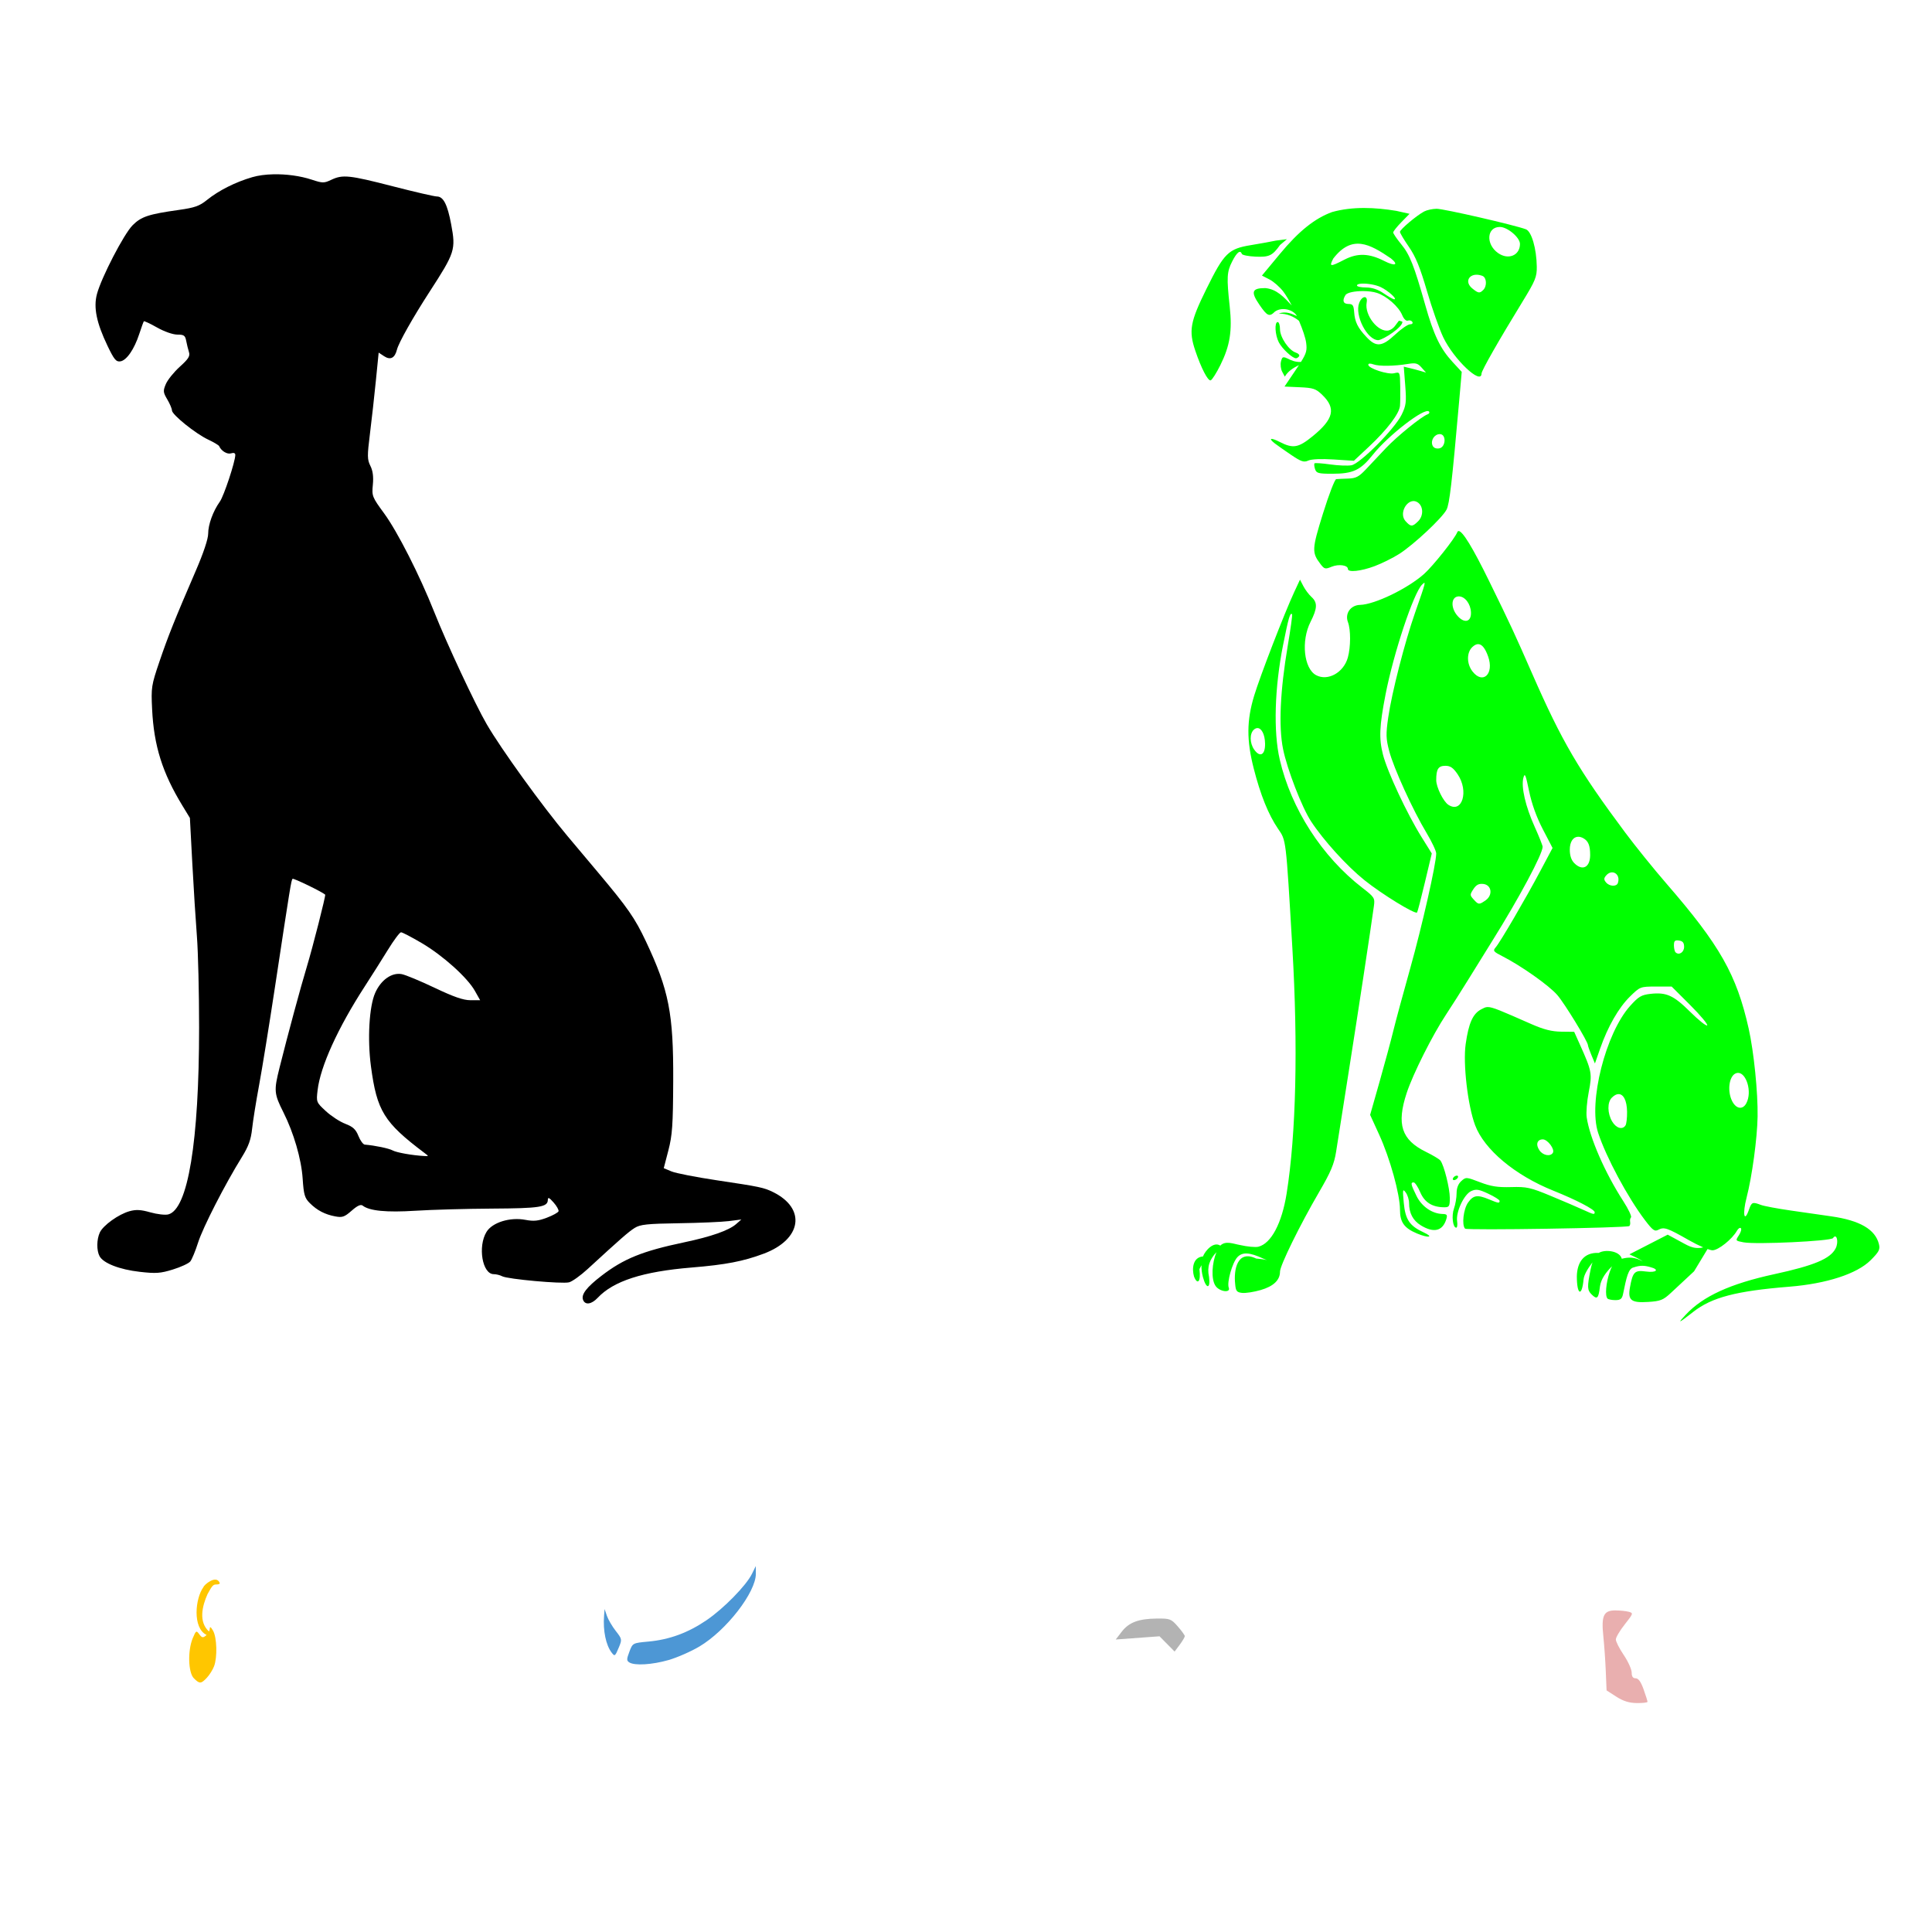 <?xml version="1.0" encoding="UTF-8" standalone="no"?>
<!-- Created with Inkscape (http://www.inkscape.org/) -->

<svg
   xmlns:dc="http://purl.org/dc/elements/1.1/"
   xmlns:cc="http://creativecommons.org/ns#"
   xmlns:rdf="http://www.w3.org/1999/02/22-rdf-syntax-ns#"
   xmlns:svg="http://www.w3.org/2000/svg"
   xmlns="http://www.w3.org/2000/svg"
   xmlns:sodipodi="http://sodipodi.sourceforge.net/DTD/sodipodi-0.dtd"
   xmlns:inkscape="http://www.inkscape.org/namespaces/inkscape"
   width="1080"
   height="1080"
   id="svg2"
   version="1.1"
   inkscape:version="0.47 r22583"
   sodipodi:docname="PerditaFace.svg">
  <defs
     id="defs4">
    <inkscape:perspective
       sodipodi:type="inkscape:persp3d"
       inkscape:vp_x="0 : 526.18109 : 1"
       inkscape:vp_y="0 : 1000 : 0"
       inkscape:vp_z="744.09448 : 526.18109 : 1"
       inkscape:persp3d-origin="372.04724 : 350.78739 : 1"
       id="perspective10" />
    <inkscape:perspective
       id="perspective2820"
       inkscape:persp3d-origin="0.5 : 0.33333333 : 1"
       inkscape:vp_z="1 : 0.5 : 1"
       inkscape:vp_y="0 : 1000 : 0"
       inkscape:vp_x="0 : 0.5 : 1"
       sodipodi:type="inkscape:persp3d" />
    <inkscape:perspective
       id="perspective3463"
       inkscape:persp3d-origin="0.5 : 0.33333333 : 1"
       inkscape:vp_z="1 : 0.5 : 1"
       inkscape:vp_y="0 : 1000 : 0"
       inkscape:vp_x="0 : 0.5 : 1"
       sodipodi:type="inkscape:persp3d" />
    <inkscape:perspective
       id="perspective4272"
       inkscape:persp3d-origin="0.5 : 0.33333333 : 1"
       inkscape:vp_z="1 : 0.5 : 1"
       inkscape:vp_y="0 : 1000 : 0"
       inkscape:vp_x="0 : 0.5 : 1"
       sodipodi:type="inkscape:persp3d" />
    <inkscape:perspective
       id="perspective4506"
       inkscape:persp3d-origin="0.5 : 0.33333333 : 1"
       inkscape:vp_z="1 : 0.5 : 1"
       inkscape:vp_y="0 : 1000 : 0"
       inkscape:vp_x="0 : 0.5 : 1"
       sodipodi:type="inkscape:persp3d" />
    <inkscape:perspective
       id="perspective4594"
       inkscape:persp3d-origin="0.5 : 0.33333333 : 1"
       inkscape:vp_z="1 : 0.5 : 1"
       inkscape:vp_y="0 : 1000 : 0"
       inkscape:vp_x="0 : 0.5 : 1"
       sodipodi:type="inkscape:persp3d" />
  </defs>
  <sodipodi:namedview
     id="base"
     pagecolor="#ffffff"
     bordercolor="#666666"
     borderopacity="1.0"
     inkscape:pageopacity="0.0"
     inkscape:pageshadow="2"
     inkscape:zoom="0.16040848"
     inkscape:cx="2035.3259"
     inkscape:cy="526.71558"
     inkscape:document-units="in"
     inkscape:current-layer="layer1"
     showgrid="false"
     units="in"
     inkscape:showpageshadow="false"
     borderlayer="false"
     inkscape:window-width="1280"
     inkscape:window-height="747"
     inkscape:window-x="-4"
     inkscape:window-y="-4"
     inkscape:window-maximized="1"
     showguides="true"
     inkscape:guide-bbox="true" />
  <g
     inkscape:label="Layer 1"
     inkscape:groupmode="layer"
     id="layer1"
     transform="translate(0,27.64)">
    <path
       style="fill:#000000"
       d="m 152.727,69.797 c -4.31,0.096 -8.363,0.633 -11.69,1.6 -9.398,2.732 -18.77,7.444 -25.306,12.726 -4.232,3.42 -6.823,4.333 -15.816,5.599 -16.879,2.376 -20.963,3.729 -25.779,8.544 -4.875,4.875 -17.525,29.3 -19.961,38.541 -1.974,7.488 -0.226,16.033 5.908,28.833 3.688,7.696 4.809,9.068 7.181,8.726 3.485,-0.503 7.774,-6.715 10.599,-15.362 1.181,-3.615 2.323,-6.777 2.545,-7.036 0.223,-0.258 3.55,1.3 7.399,3.472 4.035,2.277 8.826,3.963 11.308,3.963 3.693,0 4.398,0.487 4.963,3.472 0.362,1.914 1.058,4.751 1.545,6.29 0.72,2.274 -0.248,3.808 -5.127,8.217 -3.303,2.985 -6.799,7.332 -7.781,9.653 -1.625,3.841 -1.56,4.617 0.8,8.617 1.426,2.417 2.6,5.179 2.6,6.145 0,2.366 13.176,12.977 20.252,16.307 3.132,1.474 5.89,3.12 6.127,3.654 1.202,2.72 4.502,4.719 6.654,4.036 1.53,-0.486 2.398,-0.155 2.382,0.909 -0.061,3.835 -6.374,22.887 -8.635,26.07 -3.836,5.399 -6.527,12.812 -6.527,17.943 0,2.879 -2.637,10.778 -6.799,20.416 -11.838,27.41 -15.624,36.875 -20.452,51.085 -4.498,13.239 -4.684,14.419 -4.09,26.579 1,20.475 5.715,35.491 16.889,53.848 l 4.236,6.963 1.345,25.306 c 0.742,13.922 1.908,32.367 2.582,40.995 0.673,8.628 1.218,31.484 1.218,50.776 0,63.935 -6.241,101.788 -17.253,104.551 -1.723,0.432 -6.236,-0.088 -10.017,-1.163 -5.282,-1.502 -7.963,-1.645 -11.617,-0.636 -6.108,1.687 -14.807,7.932 -16.634,11.944 -1.777,3.9 -1.841,9.996 -0.127,13.198 2.111,3.945 11.157,7.463 22.434,8.745 9.097,1.034 11.593,0.856 18.543,-1.291 4.421,-1.365 8.804,-3.38 9.726,-4.49 0.922,-1.111 2.891,-5.881 4.381,-10.581 2.68,-8.453 15.04,-32.574 24.47,-47.776 3.74,-6.03 5.073,-9.727 5.727,-15.835 0.469,-4.378 2.226,-15.348 3.909,-24.397 1.683,-9.049 5.692,-33.836 8.908,-55.066 8.589,-56.691 9.052,-59.501 9.799,-60.247 0.499,-0.499 16.345,7.18 18.234,8.835 0.426,0.374 -6.984,29.481 -10.253,40.268 -3.453,11.393 -10.543,37.604 -15.271,56.484 -3.212,12.827 -3.073,14.522 2.163,24.924 5.763,11.448 10.031,26.104 10.762,37.014 0.606,9.043 1.128,10.872 3.963,13.707 4.101,4.101 8.465,6.379 14.289,7.472 3.926,0.737 5.151,0.307 9.144,-3.2 3.231,-2.837 5.083,-3.677 6.181,-2.818 3.764,2.944 13.322,3.876 29.415,2.854 9.049,-0.575 28.334,-1.119 42.868,-1.2 26.701,-0.149 31.122,-0.839 31.196,-4.854 0.031,-1.681 0.771,-1.349 3.236,1.454 1.751,1.991 2.978,4.191 2.745,4.89 -0.233,0.699 -3.165,2.324 -6.527,3.599 -4.825,1.831 -7.352,2.083 -11.98,1.2 -8.602,-1.641 -18.523,1.435 -21.761,6.745 -4.972,8.154 -2.33,23.615 4.036,23.615 1.398,0 3.531,0.532 4.745,1.182 3.016,1.614 33.44,4.365 37.359,3.381 1.737,-0.436 6.408,-3.766 10.381,-7.417 18.508,-17.009 22.914,-20.862 26.324,-22.997 3.089,-1.934 6.959,-2.348 24.688,-2.618 11.56,-0.176 24.132,-0.715 27.96,-1.2 l 6.963,-0.891 -2.891,2.545 c -4.057,3.56 -13.928,7.028 -29.069,10.217 -23.377,4.923 -33.766,9.132 -46.231,18.707 -8.341,6.407 -11.439,10.458 -10.29,13.453 1.166,3.04 4.708,2.551 8.181,-1.145 8.824,-9.392 25.22,-14.68 52.467,-16.925 19.128,-1.576 28.881,-3.457 40.341,-7.745 21.29,-7.966 23.909,-25.232 5.218,-34.432 -5.162,-2.541 -7.369,-2.994 -31.469,-6.599 -11.533,-1.726 -22.906,-3.95 -25.288,-4.945 l -4.345,-1.818 2.582,-9.926 c 2.206,-8.501 2.601,-14.138 2.709,-39.05 0.162,-37.475 -2.398,-50.537 -15.271,-77.827 -6.112,-12.957 -10.083,-18.683 -26.706,-38.468 -5.91,-7.035 -13.619,-16.203 -17.125,-20.379 -14.16,-16.866 -37.068,-48.597 -45.177,-62.575 -6.465,-11.145 -22.229,-44.852 -29.324,-62.72 -8.137,-20.492 -20.516,-44.874 -27.979,-55.066 -6.716,-9.174 -6.937,-9.706 -6.327,-16.016 0.435,-4.5 0.015,-7.78 -1.363,-10.544 -1.791,-3.589 -1.818,-5.49 -0.236,-18.143 0.972,-7.776 2.463,-21.131 3.309,-29.669 l 1.545,-15.525 3.054,2.018 c 3.519,2.306 5.979,1.045 7.163,-3.672 0.977,-3.894 8.876,-17.912 18.307,-32.469 14.16,-21.856 14.657,-23.396 11.999,-37.614 -2.074,-11.093 -4.365,-15.544 -7.999,-15.544 -1.363,0 -12.445,-2.558 -24.615,-5.69 -24.401,-6.28 -28.013,-6.655 -34.414,-3.618 -4.059,1.926 -4.839,1.911 -10.962,-0.109 -6.405,-2.113 -14.287,-3.142 -21.47,-2.981 z m 71.446,423.714 c 0.726,0 5.92,2.711 11.544,6.017 11.871,6.979 25.562,19.29 29.76,26.76 l 2.927,5.199 -5.436,0 c -3.971,0 -9.368,-1.877 -20.016,-6.945 -8.018,-3.816 -16.291,-7.248 -18.38,-7.636 -5.595,-1.038 -11.628,3.231 -14.853,10.508 -3.345,7.55 -4.393,25.745 -2.363,40.995 3.326,24.992 7.274,31.391 29.869,48.413 2.531,1.907 2.531,1.901 0,1.764 -6.7,-0.365 -15.45,-1.902 -17.725,-3.127 -2.163,-1.164 -9.799,-2.759 -15.598,-3.254 -0.922,-0.079 -2.508,-2.263 -3.545,-4.854 -1.48,-3.699 -3.066,-5.147 -7.345,-6.781 -2.997,-1.145 -7.88,-4.327 -10.853,-7.072 -5.362,-4.95 -5.403,-5.06 -4.618,-11.744 1.562,-13.288 11.29,-34.692 26.288,-57.866 3.829,-5.917 9.681,-15.167 12.998,-20.561 3.317,-5.395 6.618,-9.817 7.345,-9.817 z"
       id="path4698" />
    <path
       style="fill:#e9afaf"
       d="m 920.976,923.681 c 0,-0.429 -0.988,-3.561 -2.195,-6.961 -1.504,-4.235 -2.899,-6.181 -4.43,-6.181 -1.549,0 -2.234,-0.986 -2.234,-3.214 0,-1.768 -1.993,-6.174 -4.43,-9.791 -2.436,-3.618 -4.43,-7.531 -4.43,-8.696 0,-1.165 2.246,-4.959 4.99,-8.431 4.815,-6.091 4.893,-6.339 2.215,-7.057 -1.526,-0.409 -4.891,-0.752 -7.477,-0.761 -6.544,-0.024 -7.919,2.935 -6.714,14.445 0.515,4.923 1.134,13.748 1.374,19.612 l 0.438,10.66 5.435,3.496 c 3.898,2.508 7.134,3.519 11.446,3.578 3.306,0.045 6.012,-0.27 6.012,-0.698 z"
       id="path4787" />
    <path
       style="fill:#b3b3b3"
       d="m 662.312,886.992 c 0,-0.537 -1.768,-2.989 -3.928,-5.449 -3.715,-4.232 -4.349,-4.47 -11.707,-4.402 -10.206,0.094 -15.622,2.133 -19.659,7.402 l -3.302,4.31 12.233,-0.898 12.233,-0.898 4.217,4.269 4.217,4.269 2.848,-3.814 c 1.566,-2.098 2.848,-4.253 2.848,-4.789 z"
       id="path4773" />
    <path
       id="path4751"
       style="fill:#4d97d5;fill-opacity:1"
       d="m 373.697,900.344 c 4.794,-1.371 12.564,-4.778 17.266,-7.571 15.065,-8.95 31.636,-30.336 31.565,-40.737 l -0.029,-4.253 -2.151,4.368 c -3.222,6.542 -15.781,19.365 -25.372,25.903 -10.315,7.032 -20.761,10.875 -32.487,11.951 -8.808,0.808 -8.81,0.809 -10.655,5.664 -1.59,4.186 -1.597,5.013 -0.049,5.992 3,1.899 12.705,1.315 21.911,-1.318 z m -27.748,-7.101 c 1.834,-4.389 1.779,-4.677 -1.738,-9.176 -1.997,-2.554 -4.221,-6.353 -4.94,-8.441 l -1.309,-3.797 -0.291,3.797 c -0.636,8.306 1.026,16.339 4.255,20.566 1.715,2.245 1.914,2.1 4.023,-2.949 z" />
    <path
       style="fill:#ffc600;fill-opacity:1"
       d="m 113.733,859.552 c -4.585,6.201 -6.261,22.899 1.755,26.759 -0.101,0.099 -0.204,0.204 -0.309,0.291 -1.728,1.434 -2.305,1.328 -3.781,-0.691 -1.631,-2.231 -1.851,-2.097 -3.654,2.218 -2.889,6.913 -2.545,19.235 0.618,22.397 3.209,3.209 4.02,3.182 7.29,-0.309 1.467,-1.566 3.275,-4.458 4.018,-6.418 1.903,-5.024 1.582,-16.098 -0.564,-19.852 -1.245,-2.177 -1.823,-2.526 -1.854,-1.109 -0.01,0.454 -0.162,0.997 -0.418,1.545 -5.902,-5.339 -3.859,-14.098 -0.839,-20.872 2.017,-3.527 2.818,-5.482 4.711,-5.416 1.494,0.052 2.427,-0.372 2.072,-0.945 -1.93,-4.694 -8.847,1.261 -9.045,2.401 z"
       id="path4743"
       sodipodi:nodetypes="ccssssssssccscc" />
    <path
       style="fill:#00ff00"
       d="m 744.63,90.903 c -9.659,3.514 -18.581,10.667 -29.106,23.343 l -10.09,12.162 4.2,2.163 c 2.312,1.186 5.774,4.215 7.69,6.726 1.473,1.932 3.131,4.713 4.763,7.817 -4.231,-4.512 -8.396,-9.182 -14.835,-9.708 -7.485,0 -8.193,2.107 -3.163,9.417 4.31,6.264 5.52,6.806 8.544,3.781 3.669,-2.776 10.203,-1.402 12.344,2.436 -2.707,-1.189 -6.061,-2.931 -10.108,-1.4 4.777,0.018 8.517,1.778 11.29,4.09 2.065,4.871 3.643,9.514 4,12.326 0.503,3.97 0.226,5.658 -2.909,10.635 -3.341,0.209 -6.023,-1.17 -7.29,-1.818 -1.035,-0.529 -1.77,-0.765 -2.291,-0.782 -0.867,-0.028 -1.177,0.677 -1.6,2.363 -0.416,1.657 -0.109,4.232 0.691,5.727 l 1.454,2.727 c 1.923,-3.192 4.648,-4.808 7.89,-6.454 -0.507,0.77 -1.031,1.584 -1.654,2.509 l -6.399,9.49 8.544,0.382 c 7.561,0.336 9.009,0.832 12.562,4.272 7.802,7.553 6.404,13.51 -5.399,23.125 -7.936,6.465 -10.895,6.99 -18.289,3.218 -5.174,-2.64 -6.695,-2.201 -2.8,0.818 1.218,0.944 5.26,3.788 8.981,6.308 5.738,3.886 7.217,4.371 9.708,3.236 1.785,-0.813 7.353,-1.043 14.198,-0.6 l 11.271,0.727 8.454,-7.908 c 10.111,-9.458 16.957,-18.48 17.325,-22.816 0.148,-1.74 0.204,-6.726 0.127,-11.09 -0.138,-7.843 -0.181,-7.925 -3.363,-7.126 -3.536,0.887 -14.489,-2.7 -14.489,-4.745 0,-0.755 1.111,-0.845 2.836,-0.218 3.147,1.143 11.513,1.045 19.343,-0.236 4.288,-0.701 5.469,-0.39 7.581,2 l 2.509,2.836 -3.163,-0.945 c -1.74,-0.514 -4.54,-1.242 -6.217,-1.636 l -3.054,-0.727 0.818,10.544 c 0.718,9.316 0.481,11.187 -2.018,16.307 -3.851,7.89 -23.188,27.382 -28.051,28.269 -2.047,0.373 -7.393,0.164 -11.89,-0.473 -4.496,-0.637 -8.437,-0.907 -8.744,-0.6 -0.307,0.307 -0.186,1.737 0.273,3.181 0.739,2.327 1.844,2.636 9.653,2.636 11.595,0 15.799,-1.985 22.652,-10.617 8.617,-10.855 29.097,-26.633 31.378,-24.179 0.492,0.53 0.176,1.23 -0.709,1.545 -3.433,1.225 -17.151,12.34 -23.434,18.998 -3.629,3.846 -8.67,9.201 -11.199,11.89 -3.801,4.042 -5.508,4.923 -9.817,5.054 -2.866,0.087 -5.864,0.222 -6.672,0.309 -0.808,0.087 -4.128,8.702 -7.381,19.143 -6.25,20.061 -6.338,21.904 -1.382,28.378 2.15,2.809 2.666,2.918 6.199,1.454 3.908,-1.619 9.09,-0.901 9.09,1.254 0,2.038 7.215,1.284 14.835,-1.545 4.029,-1.496 10.249,-4.574 13.835,-6.854 8.083,-5.139 24.048,-20.078 26.47,-24.761 1.655,-3.201 2.992,-14.66 7.072,-60.884 l 1.418,-16.125 -5.145,-5.581 c -6.872,-7.455 -10.509,-15.045 -15.271,-31.887 -6.241,-22.073 -8.61,-28.039 -13.417,-33.905 -2.467,-3.011 -4.472,-5.968 -4.472,-6.563 0,-0.595 2.049,-3.189 4.563,-5.763 l 4.563,-4.672 -7.417,-1.654 c -11.735,-1.927 -24.324,-2.568 -35.887,0.673 z m 58.448,-1.836 c -2.308,0.021 -5.442,0.705 -6.963,1.509 -4.216,2.23 -13.526,10.072 -13.526,11.399 0,0.646 2.25,4.431 4.999,8.399 3.764,5.433 6.258,11.524 10.09,24.67 2.799,9.602 6.907,21.257 9.126,25.906 5.876,12.313 21.276,26.889 21.379,20.234 0.026,-1.686 9.577,-18.437 22.87,-40.123 7.242,-11.814 8.095,-13.919 8.017,-19.616 -0.138,-10.119 -2.917,-19.702 -6.072,-20.907 -6.104,-2.332 -46.036,-11.507 -49.921,-11.471 z m 35.341,10.162 c 4.254,0 11.253,5.905 11.253,9.49 0,6.407 -6.481,9.131 -12.199,5.127 -7.036,-4.928 -6.411,-14.616 0.945,-14.616 z m -119.026,6.844 -6.105,0.773 c -2.604,0.556 -8.871,1.699 -13.944,2.527 -12.647,2.063 -15.016,4.372 -24.943,24.488 -9.122,18.486 -10.001,23.377 -6.199,34.614 3.3,9.753 7.035,16.949 8.563,16.507 0.78,-0.226 3.232,-4.088 5.454,-8.581 5.349,-10.815 6.675,-19.103 5.199,-32.687 -1.773,-16.319 -1.607,-19.356 1.382,-25.215 2.632,-5.16 4.534,-6.629 5.418,-4.181 0.232,0.643 3.662,1.331 7.617,1.509 7.643,0.344 9.451,-0.523 13.726,-6.527 l 3.832,-3.227 z m 58.124,10.717 c 4.569,3.673 2.372,4.565 -3.654,1.491 -8.519,-4.346 -14.92,-4.578 -22.27,-0.8 -8.092,4.16 -8.717,4.111 -6.272,-0.618 10.504,-13.577 20.33,-8.151 32.196,-0.073 z m 47.758,9.144 c 1.025,-0.021 2.181,0.18 3.418,0.654 2.359,0.905 2.642,5.666 0.473,7.835 -2.021,2.021 -2.753,1.921 -6.09,-0.782 -4.255,-3.446 -2.241,-7.619 2.2,-7.708 z m -63.702,4.963 c 2.98,-0.084 7.479,0.638 10.272,1.963 4.188,1.987 9.635,6.943 7.472,6.799 -0.63,-0.042 -3.279,-1.552 -5.89,-3.345 -3.158,-2.168 -6.452,-3.254 -9.817,-3.254 -2.783,0 -5.054,-0.49 -5.054,-1.091 0,-0.682 1.23,-1.022 3.018,-1.073 z m 0.509,4.181 c 2.75,0.019 5.553,0.336 7.654,1.018 5.431,1.763 12.123,7.652 14.089,12.399 0.908,2.191 2.226,3.464 3.2,3.091 0.909,-0.349 2.013,-0.016 2.472,0.727 0.468,0.757 -0.101,1.345 -1.309,1.345 -1.187,0 -4.905,2.558 -8.254,5.69 -7.332,6.858 -10.622,7.185 -15.925,1.582 -5.018,-5.302 -6.637,-8.562 -7.036,-14.144 -0.268,-3.75 -0.802,-4.506 -3.163,-4.509 -2.973,-0.003 -3.616,-1.911 -1.673,-4.981 0.909,-1.437 5.361,-2.25 9.944,-2.218 z m 0.673,3.381 c -0.948,0.076 -2.185,1.195 -2.981,3.291 -2.62,6.891 4.519,20.761 10.69,20.761 3.007,-0.286 13.917,-7.49 13.471,-10.326 -0.097,-0.097 -1.798,-0.594 -1.927,-0.564 -1.79,2.165 -2.649,4.428 -5.599,5.418 -5.824,1.523 -13.797,-8.492 -12.435,-15.616 0.394,-2.063 -0.27,-3.04 -1.218,-2.963 z m -48.503,13.926 c -1.907,0 -1.509,7.231 0.618,11.344 1.841,3.561 7.597,8.908 9.599,8.908 0.561,0 1.346,-0.518 1.745,-1.163 0.399,-0.646 -0.415,-1.555 -1.818,-2 -3.907,-1.24 -8.872,-8.564 -8.872,-13.089 0,-2.197 -0.577,-4 -1.273,-4 z m 90.626,62.647 c 3.793,0 3.369,7.456 -0.454,7.999 -1.79,0.254 -3.152,-0.391 -3.672,-1.745 -1.097,-2.859 1.134,-6.254 4.127,-6.254 z m -14.889,37.432 c 0.793,-0.036 1.615,0.17 2.418,0.673 3.269,2.047 3.478,7.466 0.4,10.544 -3.249,3.249 -4.162,3.252 -7.072,0.036 -3.563,-3.937 -0.028,-11.057 4.254,-11.253 z m 25.324,16.762 c -0.31,0.029 -0.546,0.251 -0.709,0.673 -1.379,3.563 -13.449,18.744 -18.507,23.27 -9.15,8.188 -27.623,17.123 -35.814,17.325 -5.277,0.13 -8.597,4.84 -6.781,9.617 1.622,4.267 1.595,13.876 -0.054,19.816 -2.342,8.432 -11.203,13.354 -17.743,9.853 -6.865,-3.674 -8.489,-19.192 -3.109,-29.797 3.859,-7.607 3.976,-10.806 0.509,-13.944 -1.463,-1.324 -3.495,-4.04 -4.527,-6.036 l -1.873,-3.618 -3.163,6.781 c -5.579,12.011 -19.094,46.967 -22.47,58.12 -4.202,13.882 -4.268,24.793 -0.255,40.577 3.751,14.752 8.234,25.899 13.562,33.705 4.639,6.797 4.399,4.701 8.054,66.756 3.232,54.874 2.077,104.132 -3.2,137.184 -2.667,16.709 -8.648,27.984 -15.798,29.778 -1.62,0.407 -6.243,-0.026 -10.29,-0.963 -3.706,-0.63 -8,-2.617 -10.999,0.345 -3.732,-2.476 -8.387,2.772 -9.69,6.054 -5.727,0.453 -6.236,6.93 -4.999,11.199 1.824,4.798 3.973,3.284 3.036,-4.109 0.443,-0.818 0.818,-1.542 1.127,-2.2 -0.06,2.095 0.199,4.353 0.818,6.654 1.83,6.796 4.313,6.745 3.418,-0.109 -1.271,-5.713 0.401,-9.816 4.127,-13.798 -2.446,5.896 -3.145,15.048 -0.454,18.889 2.265,3.234 8.533,4.024 7.345,0.927 -1.134,-2.956 1.992,-14.001 4.818,-17.034 2.774,-2.977 6.767,-2.77 14.344,0.727 3.583,1.653 3.681,0.701 -3.818,0.036 -10.586,-5.098 -12.644,6.279 -11.762,14.18 0.333,3.992 0.871,4.67 3.89,5.018 1.922,0.221 6.593,-0.499 10.381,-1.6 7.176,-2.086 10.799,-5.542 10.799,-10.29 0,-3.42 11.112,-26.047 21.797,-44.377 6.664,-11.432 8.482,-15.748 9.581,-22.779 0.746,-4.772 3.92,-24.92 7.054,-44.758 5.076,-32.14 12.354,-80.012 14.071,-92.553 0.595,-4.349 0.255,-4.901 -6.399,-10.035 -22.584,-17.423 -39.87,-44.223 -46.249,-71.755 -3.614,-15.597 -2.885,-40.224 1.873,-64.065 3.056,-15.314 3.953,-18.404 5.036,-17.125 0.246,0.29 -0.847,8.201 -2.436,17.598 -4.257,25.18 -5.166,45.143 -2.618,57.721 2.297,11.334 10.532,32.614 15.616,40.377 6.978,10.654 19.994,24.99 29.924,32.96 9.715,7.798 28.228,19.166 29.36,18.034 0.282,-0.282 2.24,-7.808 4.363,-16.744 l 3.872,-16.252 -5.745,-9.217 c -8.17,-13.108 -19.096,-36.471 -21.561,-46.122 -2.285,-8.945 -1.991,-15.829 1.454,-33.542 4.501,-23.141 15.687,-56.775 20.398,-61.375 2.385,-2.329 2.303,-2.037 -3.945,15.816 -5.718,16.34 -12.951,44.574 -14.944,58.357 -1.363,9.425 -1.29,11.853 0.545,18.852 2.486,9.48 13.193,32.966 20.852,45.722 2.978,4.961 5.418,10.138 5.418,11.508 0,5.663 -7.908,40.636 -14.544,64.265 -3.909,13.922 -8.15,29.575 -9.417,34.796 -1.267,5.221 -4.698,17.953 -7.635,28.288 l -5.345,18.78 5.054,11.053 c 6.051,13.21 11.635,33.364 11.635,41.977 0,7.008 2.35,10.276 9.563,13.289 6.338,2.648 9.621,2.12 3.727,-0.6 -7.949,-3.668 -10.304,-7.184 -11.181,-16.598 -0.692,-7.428 -0.594,-7.981 1.091,-5.763 1.026,1.351 1.873,4.017 1.873,5.927 0,5.647 2.203,9.798 6.617,12.489 7.214,4.398 12.156,3.191 14.198,-3.472 0.729,-2.377 0.375,-2.858 -2.072,-2.909 -5.833,-0.121 -11.683,-4.17 -14.58,-10.072 -3.192,-6.504 -3.413,-7.581 -1.582,-7.581 0.721,0 2.368,2.485 3.672,5.527 2.441,5.696 6.788,8.381 13.544,8.381 2.639,0 2.981,-0.583 2.981,-5.181 0,-5.439 -3.277,-18.464 -5.272,-20.961 -0.641,-0.803 -4.267,-2.974 -8.072,-4.836 -13.696,-6.701 -16.542,-15.391 -10.762,-32.923 3.507,-10.639 14.361,-32.263 22.016,-43.849 3.051,-4.619 8.613,-13.369 12.362,-19.452 3.749,-6.083 9.884,-15.975 13.635,-21.979 14.956,-23.939 27.979,-48.296 27.979,-52.321 0,-0.718 -1.989,-5.743 -4.436,-11.162 -5.145,-11.396 -7.664,-22.293 -6.327,-27.397 0.789,-3.011 1.278,-1.86 3.181,7.381 1.465,7.112 4.156,14.587 7.69,21.379 l 5.436,10.453 -6.799,12.78 c -8.244,15.521 -22.448,39.836 -24.979,42.759 -1.667,1.924 -1.315,2.401 3.654,4.927 10.553,5.364 26.269,16.476 30.815,21.779 4.186,4.884 17.089,26.016 17.089,27.997 0,0.462 0.867,2.946 1.945,5.527 l 1.963,4.69 2.891,-8.272 c 4.321,-12.366 10.381,-22.933 16.725,-29.16 5.598,-5.495 5.781,-5.557 14.471,-5.563 l 8.799,0 10.399,10.381 c 5.718,5.716 9.982,10.816 9.472,11.326 -0.51,0.51 -4.77,-2.879 -9.472,-7.545 -9.338,-9.267 -13.333,-11.079 -22.27,-10.072 -5.063,0.571 -6.653,1.529 -11.326,6.726 -13.71,15.249 -23.469,53.897 -17.907,70.919 4.444,13.6 16.584,36.231 26.233,48.903 4.331,5.688 5.388,6.434 7.49,5.308 3.131,-1.675 4.976,-1.036 17.034,5.836 2.739,1.561 5.587,2.992 7.981,4.018 -5.765,1.351 -9.032,-1.366 -13.98,-3.927 l -5.854,-3.181 -10.708,5.508 -10.69,5.49 c 2.533,1.256 5.206,2.277 7.472,3.999 -4.47,-2.597 -7.867,-2.493 -11.744,-1.527 -1.097,-4.407 -9.299,-5.401 -12.853,-3.272 -8.509,-0.396 -12.11,5.43 -12.271,13.089 0,10.55 2.851,11.667 3.763,1.709 0.256,-2.799 2.805,-6.682 4.981,-9.472 -0.416,1.191 -0.78,2.541 -1.091,4.09 -1.916,9.54 -1.848,11.35 0.527,13.726 3.138,3.138 3.936,2.419 4.727,-4.254 0.511,-4.315 3.674,-8.444 6.781,-11.399 -0.479,0.911 -0.91,1.975 -1.327,3.2 -2.112,6.197 -2.687,13.365 -1.2,14.853 0.464,0.464 2.441,0.854 4.399,0.854 2.869,0 3.715,-0.687 4.29,-3.49 1.889,-9.2 2.917,-14.221 5.927,-14.798 3.57,-1.231 5.928,-1.127 9.217,-0.182 5.428,1.362 3.56,3.289 -2.4,2.473 -6.283,-0.861 -7.33,0.182 -8.89,8.817 -1.311,7.258 0.604,8.806 10.144,8.199 6.895,-0.439 8.404,-1.032 12.708,-5.036 2.686,-2.499 8.528,-7.938 12.98,-12.089 l 7.526,-12.453 c 1.223,0.434 2.206,0.709 2.763,0.709 3.245,0 11.042,-6.228 13.671,-10.926 0.719,-1.284 1.705,-1.931 2.2,-1.436 0.495,0.495 -0.002,2.273 -1.109,3.963 -1.987,3.033 -1.967,3.088 2.6,3.945 6.967,1.307 48.878,-0.674 50.012,-2.363 2.035,-3.03 3.335,2.145 1.454,5.781 -2.985,5.772 -11.941,9.53 -34.251,14.38 -24.635,5.356 -39.769,12.264 -49.485,22.616 -4.952,5.276 -4.263,5.04 4.127,-1.509 l 0,-0.018 c 10.432,-8.143 23.999,-11.684 53.812,-14.089 20.785,-1.676 37.789,-7.22 45.358,-14.78 4.722,-4.716 5.395,-6.021 4.654,-9.017 -2.032,-8.219 -10.671,-13.251 -26.633,-15.525 -4.872,-0.694 -15.001,-2.159 -22.525,-3.236 -7.524,-1.077 -15.108,-2.5 -16.853,-3.163 -4.671,-1.776 -5.167,-1.573 -6.654,2.691 -2.67,7.658 -3.703,2.43 -1.327,-6.726 3.062,-11.805 5.961,-33.103 6.163,-45.358 0.221,-13.411 -2.095,-36.252 -4.981,-49.14 -6.754,-30.16 -16.079,-46.613 -45.976,-81.081 -6.958,-8.021 -17.326,-20.849 -23.034,-28.506 -25.996,-34.874 -35.397,-50.92 -51.903,-88.59 -9.961,-22.732 -12.106,-27.362 -24.124,-51.903 -9.24,-18.869 -14.993,-28.272 -17.162,-28.069 z m -0.036,36.523 c 0.108,-0.006 0.217,-0.002 0.327,0 3.317,0.068 6.45,4.113 6.672,8.872 0.265,5.677 -4.018,6.482 -7.945,1.491 -3.405,-4.329 -3.077,-9.797 0.618,-10.326 0.111,-0.016 0.219,-0.031 0.327,-0.036 z m 10.962,26.688 c 2.126,-0.033 3.996,2.275 5.654,6.963 3.413,9.653 -2.913,15.73 -8.708,8.363 -3.402,-4.325 -3.411,-10.747 -0.018,-13.817 1.082,-0.979 2.106,-1.494 3.072,-1.509 l -3e-5,0 z m -123.258,46.922 c 2.247,0.061 4.091,3.504 4.2,8.635 0.135,6.378 -2.834,8.03 -6.09,3.381 -2.567,-3.665 -2.592,-9.129 -0.054,-11.235 0.663,-0.551 1.316,-0.799 1.945,-0.782 l -3e-5,0 z m 105.024,21.088 c 2.758,0 4.369,1.124 6.817,4.727 6.394,9.409 2.553,22.131 -5.163,17.089 -2.839,-1.855 -6.795,-9.883 -6.799,-13.798 -0.008,-6.2 1.155,-8.017 5.145,-8.017 z m 74.046,39.668 c 0.892,-0.047 1.872,0.191 2.909,0.745 2.897,1.551 3.945,4.067 3.945,9.435 0,6.939 -4.279,9.156 -8.854,4.581 -1.68,-1.68 -2.527,-4.232 -2.527,-7.563 0,-4.359 1.85,-7.059 4.527,-7.199 z m 19.07,19.889 c 2.446,-0.044 4.447,2.509 3.291,5.945 -0.733,2.179 -4.723,1.977 -6.636,-0.327 -1.257,-1.515 -1.257,-2.285 0,-3.8 1.035,-1.247 2.233,-1.798 3.345,-1.818 z m -72.828,6.436 c 0.283,0.002 0.576,0.018 0.891,0.054 4.652,0.537 5.454,6.228 1.291,9.144 -3.661,2.564 -3.976,2.528 -6.708,-0.491 -2.135,-2.359 -2.151,-2.674 -0.127,-5.763 1.388,-2.118 2.671,-2.963 4.654,-2.945 l 0,3e-5 z m 109.169,31.596 c 0.106,-0.003 0.227,-0.007 0.345,0 0.237,0.013 0.497,0.051 0.782,0.091 2.081,0.296 2.836,1.245 2.836,3.545 0,3.055 -2.922,4.895 -4.799,3.018 -0.488,-0.488 -0.891,-2.254 -0.891,-3.927 0,-1.822 0.315,-2.582 1.436,-2.709 0.093,-0.011 0.185,-0.015 0.291,-0.018 l 0,-3e-5 z m -105.933,37.268 c -1.265,0.037 -2.105,0.538 -3.454,1.236 -4.746,2.454 -7.083,7.68 -8.763,19.525 -1.551,10.938 1.172,34.31 5.272,45.267 5.096,13.621 22.275,28.008 43.759,36.632 12.854,5.16 23.088,10.493 23.088,12.017 0,1.49 -0.49,1.375 -6.599,-1.418 -2.977,-1.361 -11.049,-4.826 -17.943,-7.69 -11.356,-4.718 -13.453,-5.173 -22.161,-4.927 -7.536,0.213 -11.292,-0.376 -17.416,-2.727 -7.662,-2.941 -7.875,-2.952 -10.453,-0.618 -1.714,1.551 -2.618,3.928 -2.618,6.836 0,2.453 -0.656,6.265 -1.454,8.472 -1.452,4.017 -0.668,10.726 1.254,10.726 0.562,0 0.786,-1.645 0.491,-3.654 -0.75,-5.112 3.87,-14.975 7.872,-16.798 2.74,-1.248 4.244,-1.018 9.563,1.472 3.473,1.627 6.327,3.422 6.327,4 0,1.434 -0.65,1.353 -5.89,-0.836 -6.514,-2.722 -8.785,-2.392 -11.744,1.763 -2.594,3.643 -3.623,12.615 -1.673,14.598 1.002,1.019 90.067,-0.391 91.844,-1.454 1.157,-1.57 -0.331,-3.17 0.854,-4.8 0.637,-0.394 -1.293,-4.524 -4.309,-9.199 -10.21,-15.832 -18.701,-35.269 -20.398,-46.722 -0.392,-2.649 0.116,-9.023 1.127,-14.162 2.017,-10.256 1.746,-11.7 -4.927,-26.561 l -3.2,-7.127 -7.236,-0.091 c -5.301,-0.061 -9.797,-1.2 -16.744,-4.254 -16.846,-7.407 -21.687,-9.589 -24.47,-9.508 z m 139.947,36.796 c 4.686,-0.184 8.155,10.577 4.709,17.016 -2.155,4.026 -6.166,3.029 -8.29,-2.054 -2.28,-5.456 -1.232,-12.766 2.091,-14.544 0.505,-0.27 1.006,-0.399 1.491,-0.418 z m -66.847,11.871 c 2.811,-0.153 4.812,3.468 4.909,9.835 0.05,3.341 -0.335,6.776 -0.854,7.617 -1.655,2.679 -5.229,1.651 -7.472,-2.145 -2.712,-4.591 -2.795,-10.713 -0.182,-13.326 1.278,-1.278 2.5,-1.922 3.6,-1.982 z m -42.195,25.306 c 2.707,0 6.844,5.542 5.618,7.526 -1.372,2.22 -5.472,1.484 -7.454,-1.345 -2.268,-3.238 -1.394,-6.181 1.836,-6.181 z m -48.049,20.252 c -0.696,0 -1.624,0.558 -2.054,1.254 -0.43,0.696 -0.205,1.272 0.491,1.272 0.696,0 1.624,-0.577 2.054,-1.272 0.43,-0.696 0.205,-1.254 -0.491,-1.254 z"
       id="path4600"
       sodipodi:nodetypes="ccccsccsccccscsssccccccsssssscccssssssccccccsssssssssssssssssssscccssscccccsssssssssccsscccssssssssscccsscccsssccsssssccssssssssssccsccccsccsssssccssccsssccsssssssscccssssssccccccsccssssccsssssssssssssssscccsssssssssscccsssssssssssssssssssssssscccsssscccscccsssssssscccccccccscssscssssccssssccssssssssscccsssssssssscssccssssccssscccssccscsccscssccscsccscssccsscsssccssscssssssssssssssssccssscccsccsssccssscccssccssscsssc" />
  </g>
</svg>
